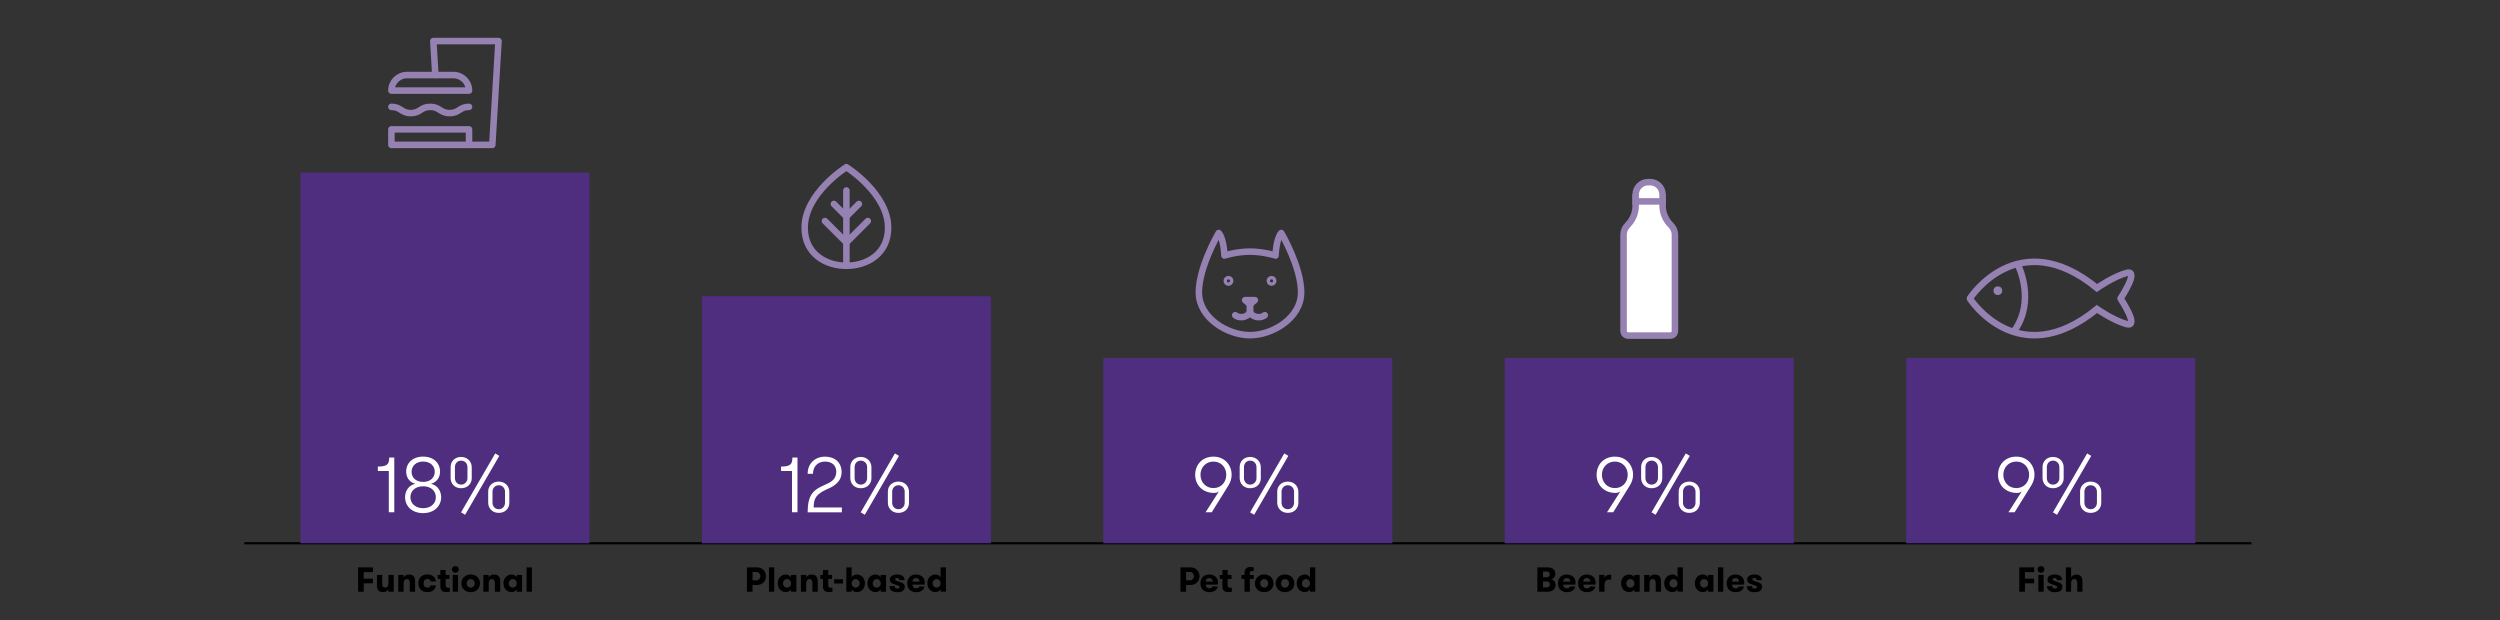 <?xml version="1.0" encoding="UTF-8"?>
<svg id="M_A" data-name="M&amp;amp;A" xmlns="http://www.w3.org/2000/svg" viewBox="0 0 1150 285.37">
  <rect x="0" y="0" width="1150" height="285.37" fill="#333333" stroke="none"/>
  <defs>
    <style>
      .cls-1 {
        fill: #4f2d7f;
      }

      .cls-2, .cls-3 {
        fill: #fff;
      }

      .cls-4, .cls-5, .cls-6, .cls-7 {
        fill: none;
      }

      .cls-4, .cls-5, .cls-3 {
        stroke-miterlimit: 10;
      }

      .cls-4, .cls-6, .cls-3, .cls-7 {
        stroke: #9581b2;
        stroke-width: 3px;
      }

      .cls-4, .cls-6, .cls-7 {
        stroke-linecap: round;
      }

      .cls-5 {
        stroke: #000;
      }

      .cls-6, .cls-7 {
        stroke-linejoin: round;
      }

      .cls-7 {
        fill-rule: evenodd;
      }

      .cls-8 {
        fill: #9581b2;
      }
    </style>
  </defs>
  <line class="cls-5" x1="112.35" y1="249.91" x2="1035.65" y2="249.91"/>
  <rect class="cls-1" x="138.21" y="79.37" width="132.95" height="170.54"/>
  <rect class="cls-1" x="322.86" y="136.22" width="132.95" height="113.69"/>
  <rect class="cls-1" x="507.52" y="164.64" width="132.95" height="85.27"/>
  <rect class="cls-1" x="692.18" y="164.64" width="132.95" height="85.27"/>
  <rect class="cls-1" x="876.84" y="164.64" width="132.95" height="85.27"/>
  <g>
    <path d="m931.46,263.17v3.02h4.24v2.13h-4.24v3.87h-2.59v-11.2h6.83v2.18h-4.24Z"/>
    <path d="m937.29,261.92c0-.44.15-.81.45-1.1.3-.3.67-.45,1.12-.45.22,0,.43.04.62.12.19.08.36.19.5.33.14.14.26.3.34.5.08.19.12.39.12.61s-.04.41-.12.6-.19.35-.34.5c-.14.14-.31.26-.5.34-.19.08-.4.12-.62.12s-.43-.04-.62-.12-.35-.19-.5-.34c-.14-.14-.26-.31-.34-.5s-.12-.39-.12-.6Zm.35,2.56h2.45v7.71h-2.45v-7.71Z"/>
    <path d="m946.21,267.65c.34.1.66.2.96.31.3.11.56.25.78.42.22.17.4.37.54.62.13.25.2.56.2.93,0,.46-.09.85-.27,1.16s-.43.57-.75.77-.69.34-1.11.42c-.42.08-.87.13-1.35.13-1.1,0-1.97-.24-2.6-.72-.63-.48-.95-1.17-.95-2.06h2.4c0,.41.12.7.34.87.23.18.52.26.89.26.3,0,.54-.06.73-.17.19-.11.28-.3.28-.55,0-.15-.04-.27-.12-.36s-.2-.18-.37-.26c-.17-.08-.38-.16-.64-.24-.26-.08-.57-.18-.94-.3-.32-.1-.62-.2-.91-.31-.29-.11-.54-.25-.76-.41-.22-.16-.39-.36-.52-.61s-.19-.55-.19-.93c0-.8.31-1.39.92-1.78s1.44-.58,2.49-.58c.55,0,1.04.07,1.46.2.42.13.77.32,1.04.55.27.24.48.51.62.83.14.32.21.66.21,1.02h-2.42c0-.32-.08-.57-.25-.74s-.42-.26-.76-.26c-.25,0-.46.06-.64.17-.18.11-.27.29-.27.52,0,.14.04.25.13.34.08.09.21.17.38.25.17.08.37.15.62.22.25.07.53.17.85.27Z"/>
    <path d="m950.33,260.99h2.37v4.61c.21-.41.53-.73.96-.96s.94-.35,1.54-.35c.5,0,.92.08,1.26.23.34.16.62.37.83.65.25.3.41.65.5,1.04.08.39.13.87.13,1.42v4.56h-2.37v-3.95c0-.55-.1-1-.3-1.35s-.55-.52-1.06-.52-.88.18-1.12.53c-.25.35-.37.83-.37,1.42v3.87h-2.37v-11.2Z"/>
  </g>
  <g>
    <path d="m707.2,260.99h4.64c.77,0,1.39.1,1.86.31s.84.46,1.1.77c.26.3.44.63.53.98.09.35.14.67.14.96,0,.35-.06.67-.18.95s-.27.53-.46.74c-.19.21-.4.39-.63.52-.23.13-.46.23-.68.28.18,0,.39.06.62.17s.46.27.67.48.39.47.54.79c.14.32.21.69.21,1.1,0,.29-.05.61-.14.98-.1.36-.28.7-.54,1.02-.27.32-.64.59-1.12.81-.48.22-1.11.33-1.87.33h-4.69v-11.2Zm4.13,4.56c.32,0,.58-.04.78-.13s.35-.19.47-.33.2-.28.24-.44c.04-.16.06-.31.06-.45,0-.13-.02-.27-.06-.42s-.11-.29-.22-.42c-.11-.13-.27-.25-.47-.34-.2-.09-.47-.14-.8-.14h-1.55v2.66h1.55Zm-1.55,1.9v2.75h1.62c.32,0,.58-.04.78-.13.2-.09.36-.2.47-.33.12-.13.2-.28.24-.44s.06-.32.06-.48c0-.13-.02-.27-.06-.43s-.12-.31-.23-.45c-.11-.14-.27-.26-.47-.35-.2-.1-.46-.14-.77-.14h-1.63Z"/>
    <path d="m719.08,268.93c.01.23.05.46.11.66s.15.39.29.54.31.28.52.37c.21.09.48.14.8.14.43,0,.75-.08.97-.26.22-.17.37-.38.46-.62h2.4c-.05.36-.18.7-.38,1.02-.2.32-.46.6-.78.84-.33.24-.71.43-1.15.57s-.94.21-1.5.21c-.67,0-1.27-.1-1.78-.3s-.95-.48-1.3-.84-.62-.79-.8-1.29c-.18-.5-.27-1.04-.27-1.64,0-.57.09-1.09.26-1.58.18-.49.44-.92.79-1.29.35-.37.77-.66,1.28-.87.51-.21,1.1-.32,1.77-.32.61,0,1.16.1,1.64.29.49.19.9.45,1.25.77.35.32.61.69.8,1.12.19.43.28.88.28,1.34,0,.16,0,.33,0,.51s-.03.39-.07.62h-5.55Zm1.65-3.02c-.48,0-.88.14-1.18.42s-.46.68-.46,1.2h3.23c0-.5-.15-.9-.44-1.18s-.68-.43-1.14-.43Z"/>
    <path d="m728.31,268.93c.01.23.05.46.11.66s.15.39.29.54.31.28.52.37c.21.09.48.14.8.14.43,0,.75-.08.97-.26.22-.17.37-.38.46-.62h2.4c-.05.36-.18.7-.38,1.02-.2.32-.46.6-.78.84-.33.24-.71.43-1.15.57s-.94.21-1.5.21c-.67,0-1.27-.1-1.78-.3s-.95-.48-1.3-.84-.62-.79-.8-1.29c-.18-.5-.27-1.04-.27-1.64,0-.57.09-1.09.26-1.58.18-.49.44-.92.79-1.29.35-.37.77-.66,1.28-.87.51-.21,1.1-.32,1.77-.32.61,0,1.16.1,1.64.29.49.19.9.45,1.25.77.35.32.61.69.8,1.12.19.43.28.88.28,1.34,0,.16,0,.33,0,.51s-.03.39-.07.62h-5.55Zm1.65-3.02c-.48,0-.88.14-1.18.42s-.46.68-.46,1.2h3.23c0-.5-.15-.9-.44-1.18s-.68-.43-1.14-.43Z"/>
    <path d="m741.15,266.7c-.17-.04-.31-.07-.43-.09-.12-.02-.26-.02-.43-.02-.67,0-1.21.2-1.62.59-.4.39-.61,1.06-.61,2v3.01h-2.45v-7.71h2.45v1.25c.18-.36.48-.68.9-.96s.9-.42,1.45-.42c.29,0,.53.04.74.13v2.22Z"/>
    <path d="m754.25,264.48v7.71h-2.45v-1.09c-.1.18-.22.35-.38.5-.16.16-.34.29-.55.4-.21.11-.44.2-.68.27-.25.07-.49.1-.74.1-.55,0-1.06-.1-1.53-.31-.46-.21-.86-.49-1.19-.85-.33-.36-.59-.78-.77-1.28s-.27-1.03-.27-1.61.09-1.11.27-1.61.44-.92.77-1.28c.33-.36.73-.64,1.19-.85.46-.21.97-.31,1.53-.31.25,0,.49.03.74.1.24.07.47.16.68.28.21.12.39.26.55.42s.29.33.38.5v-1.1h2.45Zm-4.29,5.82c.28,0,.53-.05.75-.16.22-.11.42-.25.58-.42s.29-.38.38-.62c.09-.24.13-.49.13-.76s-.04-.52-.13-.75c-.09-.23-.22-.44-.38-.62s-.35-.33-.58-.43c-.22-.11-.47-.16-.75-.16s-.53.05-.75.16c-.22.11-.42.25-.58.43s-.29.39-.38.62c-.09.23-.14.49-.14.75s.04.52.14.76c.09.24.21.45.38.62s.35.32.58.42c.22.11.47.16.75.16Z"/>
    <path d="m756.33,264.48h2.45v1.12c.21-.42.54-.74.97-.97s.95-.34,1.56-.34c.5,0,.93.08,1.29.23.36.16.65.37.87.65.24.3.41.64.49,1.03.08.39.12.86.12,1.42v4.58h-2.45v-3.95c0-.55-.1-1-.3-1.35s-.55-.52-1.06-.52-.87.18-1.12.53c-.25.35-.37.83-.37,1.42v3.87h-2.45v-7.71Z"/>
    <path d="m771.67,271.1c-.1.18-.22.35-.38.5-.16.16-.34.29-.55.4-.21.11-.44.2-.68.27-.25.07-.49.1-.74.1-.55,0-1.06-.1-1.53-.31-.46-.21-.86-.49-1.19-.85-.33-.36-.59-.78-.77-1.28s-.27-1.03-.27-1.61.09-1.11.27-1.61.44-.92.77-1.28c.33-.36.73-.64,1.19-.85.46-.21.97-.31,1.53-.31.25,0,.49.03.74.1.24.07.47.16.68.28.21.12.39.26.55.42s.29.33.38.5v-4.59h2.45v11.2h-2.45v-1.09Zm-1.84-.8c.28,0,.53-.05.75-.16.22-.11.42-.25.58-.42s.29-.38.38-.62c.09-.24.13-.49.13-.76s-.04-.52-.13-.75c-.09-.23-.22-.44-.38-.62s-.35-.33-.58-.43c-.22-.11-.47-.16-.75-.16s-.53.05-.75.16c-.22.11-.42.25-.58.43s-.29.39-.38.62c-.09.23-.14.49-.14.75s.04.52.14.76c.09.24.21.45.38.62s.35.32.58.42c.22.11.47.16.75.16Z"/>
    <path d="m788.17,264.48v7.71h-2.45v-1.09c-.1.18-.22.35-.38.5-.16.16-.34.29-.55.4-.21.11-.44.2-.68.27-.24.07-.49.1-.73.1-.55,0-1.06-.1-1.53-.31-.46-.21-.86-.49-1.19-.85s-.59-.78-.77-1.28-.27-1.03-.27-1.61.09-1.11.27-1.61.44-.92.77-1.28c.33-.36.73-.64,1.19-.85.46-.21.97-.31,1.53-.31.24,0,.49.03.73.1.25.07.47.16.68.28.21.12.39.26.55.42s.29.33.38.5v-1.1h2.45Zm-4.29,5.82c.28,0,.53-.05.75-.16.22-.11.42-.25.58-.42s.29-.38.38-.62c.09-.24.14-.49.14-.76s-.04-.52-.14-.75c-.09-.23-.21-.44-.38-.62s-.35-.33-.58-.43c-.22-.11-.47-.16-.75-.16s-.53.05-.75.16c-.22.11-.42.25-.58.43s-.29.39-.38.62c-.09.23-.13.49-.13.75s.04.52.13.76c.09.24.22.45.38.62s.35.32.58.42c.22.11.47.16.75.16Z"/>
    <path d="m790.25,260.99h2.45v11.2h-2.45v-11.2Z"/>
    <path d="m796.71,268.93c0,.23.04.46.1.66s.15.39.29.54c.13.15.31.28.52.37s.48.14.8.14c.43,0,.75-.08.97-.26s.37-.38.46-.62h2.4c-.05.36-.18.7-.38,1.02-.2.32-.46.6-.79.84-.32.24-.71.43-1.15.57-.44.14-.94.21-1.5.21-.67,0-1.27-.1-1.79-.3s-.95-.48-1.3-.84c-.35-.36-.62-.79-.8-1.29s-.27-1.04-.27-1.64c0-.57.09-1.09.26-1.58.18-.49.44-.92.78-1.29.35-.37.77-.66,1.28-.87.51-.21,1.1-.32,1.77-.32.61,0,1.15.1,1.64.29.48.19.9.45,1.25.77.35.32.61.69.8,1.12.19.43.28.88.28,1.34,0,.16,0,.33,0,.51,0,.18-.03.39-.07.62h-5.55Zm1.65-3.02c-.48,0-.88.14-1.18.42-.31.28-.46.68-.46,1.2h3.23c0-.5-.15-.9-.44-1.18-.29-.29-.67-.43-1.14-.43Z"/>
    <path d="m808.06,267.65c.34.1.66.2.96.31.3.11.56.25.79.42.22.17.4.37.54.62.13.25.2.56.2.93,0,.46-.09.85-.27,1.16s-.43.57-.75.77-.69.34-1.11.42-.87.13-1.35.13c-1.1,0-1.97-.24-2.6-.72-.63-.48-.95-1.17-.95-2.06h2.4c0,.41.12.7.34.87.23.18.53.26.89.26.3,0,.54-.06.73-.17.19-.11.28-.3.28-.55,0-.15-.04-.27-.12-.36s-.2-.18-.37-.26-.38-.16-.64-.24-.57-.18-.94-.3c-.32-.1-.62-.2-.91-.31-.29-.11-.54-.25-.76-.41-.22-.16-.39-.36-.52-.61-.13-.25-.19-.55-.19-.93,0-.8.31-1.39.92-1.78s1.44-.58,2.49-.58c.55,0,1.04.07,1.46.2.42.13.77.32,1.04.55.27.24.48.51.62.83.14.32.21.66.21,1.02h-2.42c0-.32-.08-.57-.25-.74-.16-.18-.42-.26-.76-.26-.25,0-.46.06-.64.17-.18.11-.27.29-.27.52,0,.14.04.25.13.34.08.09.21.17.38.25.17.08.37.15.62.22.24.07.53.17.85.27Z"/>
  </g>
  <g>
    <path d="m543.01,260.99h4.69c.62,0,1.18.11,1.68.33.5.22.93.51,1.29.88.36.37.63.8.82,1.29.19.49.29,1.01.29,1.55s-.1,1.06-.29,1.55-.47.92-.82,1.29-.79.66-1.29.88c-.5.22-1.06.33-1.68.33h-2.1v3.1h-2.59v-11.2Zm4.37,5.98c.27,0,.51-.05.74-.16.22-.11.41-.25.57-.42.15-.18.27-.38.36-.62.09-.23.13-.48.13-.74s-.04-.5-.13-.74c-.08-.23-.21-.44-.36-.62-.16-.18-.34-.32-.57-.42s-.47-.16-.74-.16h-1.78v3.87h1.78Z"/>
    <path d="m554.62,268.93c.01.23.05.46.1.66s.15.39.29.54c.13.15.31.28.52.37.21.09.48.14.8.14.43,0,.75-.08.97-.26s.37-.38.46-.62h2.4c-.05.36-.18.7-.38,1.02-.2.32-.46.6-.78.84-.33.24-.71.43-1.15.57-.44.14-.94.21-1.5.21-.67,0-1.27-.1-1.78-.3-.52-.2-.95-.48-1.3-.84-.35-.36-.62-.79-.8-1.29s-.27-1.04-.27-1.64c0-.57.09-1.09.26-1.58.18-.49.44-.92.78-1.29s.77-.66,1.28-.87c.51-.21,1.1-.32,1.77-.32.61,0,1.15.1,1.64.29s.9.45,1.25.77c.35.32.61.69.8,1.12.19.43.28.88.28,1.34,0,.16,0,.33,0,.51,0,.18-.03.39-.07.62h-5.55Zm1.65-3.02c-.48,0-.88.14-1.18.42s-.46.68-.46,1.2h3.23c0-.5-.15-.9-.44-1.18s-.67-.43-1.14-.43Z"/>
    <path d="m566.66,272.19c-.18.03-.41.06-.68.09-.27.03-.59.04-.95.04-.29,0-.59-.02-.91-.06-.32-.04-.62-.15-.89-.33-.27-.18-.5-.45-.67-.82-.18-.37-.26-.87-.26-1.51v-3.3h-1.22v-1.82h1.22v-2.29h2.43v2.29h1.76v1.82h-1.76v2.75c0,.29.03.52.08.69.05.17.13.3.22.39.1.09.21.15.34.18.13.03.27.05.42.05h.46c.16,0,.3-.01.42-.04v1.87Z"/>
    <path d="m576.7,262.78c-.13-.03-.25-.06-.36-.07-.11-.02-.24-.02-.39-.02-.14,0-.27,0-.4.02-.13.02-.24.06-.34.13-.1.07-.17.17-.23.3s-.09.3-.09.53v.82h1.81v1.82h-1.79v5.89h-2.45v-5.89h-1.39v-1.82h1.39v-.67c0-.7.09-1.25.28-1.65.19-.39.42-.69.71-.9.29-.2.6-.33.94-.38.34-.05.67-.07.98-.07.29,0,.54.02.77.06.22.04.41.09.56.14v1.76Z"/>
    <path d="m581.52,272.4c-.66,0-1.26-.11-1.78-.33-.53-.22-.98-.51-1.34-.88-.37-.37-.65-.8-.85-1.29-.2-.49-.3-1.01-.3-1.57s.1-1.08.3-1.57c.2-.49.48-.92.85-1.29.37-.37.82-.66,1.34-.88.53-.22,1.12-.33,1.78-.33s1.27.11,1.8.33c.53.22.98.51,1.34.88s.65.8.85,1.29c.2.49.3,1.01.3,1.57s-.1,1.08-.3,1.57c-.2.49-.48.92-.85,1.29s-.82.66-1.34.88c-.53.22-1.13.33-1.8.33Zm0-2.1c.28,0,.53-.05.76-.15.23-.1.42-.24.58-.42.16-.18.29-.39.38-.62.09-.23.14-.49.14-.77s-.04-.52-.14-.76c-.09-.24-.22-.45-.38-.62-.16-.18-.35-.32-.58-.42-.23-.11-.48-.16-.76-.16s-.53.05-.75.16c-.22.11-.42.25-.58.42-.16.18-.28.38-.37.62-.09.24-.13.49-.13.76s.04.53.13.77c.08.24.21.44.37.62.16.18.35.32.58.42.22.1.47.15.75.15Z"/>
    <path d="m591.1,272.4c-.66,0-1.26-.11-1.79-.33-.53-.22-.97-.51-1.34-.88-.37-.37-.65-.8-.85-1.29-.2-.49-.3-1.01-.3-1.57s.1-1.08.3-1.57c.2-.49.48-.92.85-1.29.37-.37.82-.66,1.34-.88.53-.22,1.12-.33,1.79-.33s1.27.11,1.8.33c.53.22.98.51,1.34.88.37.37.65.8.85,1.29.2.49.29,1.01.29,1.57s-.1,1.08-.29,1.57c-.2.49-.48.92-.85,1.29-.37.37-.81.66-1.34.88-.53.22-1.13.33-1.8.33Zm0-2.1c.28,0,.53-.05.76-.15.23-.1.42-.24.58-.42.16-.18.29-.39.38-.62.09-.23.14-.49.14-.77s-.04-.52-.14-.76c-.09-.24-.21-.45-.38-.62-.16-.18-.36-.32-.58-.42-.23-.11-.48-.16-.76-.16s-.53.05-.75.16c-.22.11-.42.25-.58.42-.16.18-.28.38-.37.62-.08.24-.13.49-.13.76s.04.53.13.77c.09.24.21.44.37.62.16.18.35.32.58.42.22.1.47.15.75.15Z"/>
    <path d="m602.58,271.1c-.1.18-.22.35-.38.5-.16.16-.34.29-.55.4s-.44.2-.68.27-.49.1-.74.1c-.55,0-1.06-.1-1.53-.31s-.86-.49-1.19-.85c-.33-.36-.59-.78-.77-1.28s-.27-1.03-.27-1.61.09-1.11.27-1.61.44-.92.77-1.28c.33-.36.73-.64,1.19-.85s.97-.31,1.53-.31c.25,0,.49.03.74.1s.47.16.68.28.39.26.55.42.29.33.38.5v-4.59h2.45v11.2h-2.45v-1.09Zm-1.84-.8c.28,0,.53-.05.75-.16s.42-.25.58-.42.29-.38.38-.62.14-.49.14-.76-.04-.52-.14-.75-.22-.44-.38-.62-.35-.33-.58-.43c-.22-.11-.47-.16-.75-.16s-.53.05-.75.16c-.22.11-.42.25-.58.43s-.29.39-.38.62-.14.49-.14.75.04.52.14.76.22.45.38.62.35.32.58.42.47.16.75.16Z"/>
  </g>
  <g>
    <path d="m343.58,260.99h4.69c.62,0,1.18.11,1.68.33.5.22.93.51,1.29.88.36.37.63.8.82,1.29.19.49.29,1.01.29,1.55s-.1,1.06-.29,1.55c-.19.49-.47.92-.82,1.29s-.79.66-1.29.88-1.06.33-1.68.33h-2.1v3.1h-2.59v-11.2Zm4.37,5.98c.27,0,.51-.05.74-.16.22-.11.41-.25.57-.42.15-.18.27-.38.36-.62.09-.23.13-.48.13-.74s-.04-.5-.13-.74-.21-.44-.36-.62c-.16-.18-.34-.32-.57-.42-.22-.11-.47-.16-.74-.16h-1.78v3.87h1.78Z"/>
    <path d="m353.71,260.99h2.45v11.2h-2.45v-11.2Z"/>
    <path d="m366.32,264.48v7.71h-2.45v-1.09c-.1.18-.22.35-.38.5-.16.16-.34.29-.55.4s-.43.2-.68.27-.49.1-.74.1c-.55,0-1.06-.1-1.53-.31-.46-.21-.86-.49-1.19-.85-.33-.36-.59-.78-.77-1.28-.18-.5-.27-1.03-.27-1.61s.09-1.11.27-1.61c.18-.5.44-.92.77-1.28.33-.36.73-.64,1.19-.85.46-.21.97-.31,1.53-.31.25,0,.49.03.74.1s.47.16.68.28.39.26.55.42.29.33.38.5v-1.1h2.45Zm-4.29,5.82c.28,0,.53-.05.75-.16.22-.11.42-.25.58-.42.16-.18.29-.38.38-.62.09-.24.14-.49.14-.76s-.05-.52-.14-.75c-.09-.23-.22-.44-.38-.62-.16-.18-.35-.33-.58-.43-.22-.11-.47-.16-.75-.16s-.53.05-.75.16c-.22.11-.42.25-.58.43s-.29.39-.38.62c-.09.23-.13.49-.13.75s.04.52.13.76c.09.24.22.45.38.62s.35.32.58.42c.22.11.47.16.75.16Z"/>
    <path d="m368.4,264.48h2.45v1.12c.21-.42.54-.74.97-.97.43-.23.95-.34,1.56-.34.5,0,.93.08,1.3.23.36.16.65.37.86.65.25.3.41.64.49,1.03.08.39.12.86.12,1.42v4.58h-2.45v-3.95c0-.55-.1-1-.3-1.35s-.55-.52-1.06-.52-.88.18-1.12.53c-.25.35-.37.83-.37,1.42v3.87h-2.45v-7.71Z"/>
    <path d="m382.92,272.19c-.18.03-.41.06-.68.09-.27.03-.59.04-.95.04-.29,0-.59-.02-.91-.06-.32-.04-.62-.15-.89-.33-.27-.18-.5-.45-.67-.82-.18-.37-.26-.87-.26-1.51v-3.3h-1.22v-1.82h1.22v-2.29h2.43v2.29h1.76v1.82h-1.76v2.75c0,.29.03.52.08.69.05.17.13.3.22.39.1.09.21.15.34.18.13.03.27.05.42.05h.46c.16,0,.3-.01.42-.04v1.87Z"/>
    <path d="m387.76,268.42h-4.05v-1.95h4.05v1.95Z"/>
    <path d="m391.76,272.19h-2.45v-11.2h2.45v4.59c.1-.17.22-.34.38-.5s.35-.3.56-.42c.21-.12.44-.21.68-.28s.49-.1.74-.1c.55,0,1.06.1,1.53.31.46.21.86.49,1.19.85.33.36.59.78.77,1.28.18.5.27,1.03.27,1.61s-.09,1.11-.27,1.61c-.18.5-.44.92-.77,1.28s-.73.64-1.19.85c-.46.21-.97.31-1.53.31-.26,0-.5-.04-.74-.1s-.47-.16-.68-.27c-.21-.11-.4-.25-.56-.4-.16-.15-.29-.32-.38-.5v1.09Zm1.86-1.89c.27,0,.51-.05.74-.16s.42-.25.58-.42c.16-.18.29-.38.38-.62.09-.24.14-.49.14-.76s-.05-.52-.14-.75c-.09-.23-.22-.44-.38-.62-.16-.18-.35-.33-.58-.43-.22-.11-.47-.16-.74-.16s-.53.05-.76.16c-.23.11-.42.25-.58.43s-.29.39-.38.62c-.09.23-.14.49-.14.75s.05.52.14.76c.09.24.22.45.38.62s.35.32.58.42.48.16.76.16Z"/>
    <path d="m407.58,264.48v7.71h-2.45v-1.09c-.1.18-.22.35-.38.5-.16.16-.34.29-.55.4s-.43.2-.68.27-.49.1-.74.1c-.55,0-1.06-.1-1.53-.31-.46-.21-.86-.49-1.19-.85-.33-.36-.59-.78-.77-1.28-.18-.5-.27-1.03-.27-1.61s.09-1.11.27-1.61c.18-.5.44-.92.77-1.28.33-.36.73-.64,1.19-.85.46-.21.97-.31,1.53-.31.25,0,.49.03.74.1s.47.16.68.28.39.26.55.42.29.33.38.5v-1.1h2.45Zm-4.29,5.82c.28,0,.53-.05.75-.16.22-.11.42-.25.58-.42.16-.18.29-.38.38-.62.09-.24.14-.49.14-.76s-.05-.52-.14-.75c-.09-.23-.22-.44-.38-.62-.16-.18-.35-.33-.58-.43-.22-.11-.47-.16-.75-.16s-.53.05-.75.16c-.22.11-.42.25-.58.43s-.29.39-.38.62c-.09.23-.13.49-.13.75s.04.52.13.76c.09.24.22.45.38.62s.35.32.58.42c.22.11.47.16.75.16Z"/>
    <path d="m413.71,267.65c.34.1.66.2.96.31.3.11.56.25.79.42.22.17.4.37.54.62.13.25.2.56.2.93,0,.46-.09.85-.27,1.16s-.43.57-.75.77c-.32.2-.69.34-1.11.42-.42.08-.87.13-1.35.13-1.1,0-1.97-.24-2.6-.72-.63-.48-.95-1.17-.95-2.06h2.4c0,.41.11.7.34.87.23.18.53.26.89.26.3,0,.54-.06.73-.17.19-.11.28-.3.28-.55,0-.15-.04-.27-.12-.36s-.2-.18-.37-.26c-.17-.08-.38-.16-.64-.24s-.57-.18-.94-.3c-.32-.1-.62-.2-.91-.31-.29-.11-.54-.25-.76-.41-.22-.16-.39-.36-.52-.61-.13-.25-.19-.55-.19-.93,0-.8.31-1.39.92-1.78.61-.38,1.44-.58,2.49-.58.55,0,1.04.07,1.46.2.42.13.77.32,1.04.55.27.24.48.51.62.83.14.32.21.66.21,1.02h-2.42c0-.32-.08-.57-.25-.74-.17-.18-.42-.26-.76-.26-.25,0-.46.06-.64.17-.18.11-.27.29-.27.52,0,.14.04.25.13.34.08.09.21.17.38.25.17.08.37.15.62.22.24.07.53.17.85.27Z"/>
    <path d="m419.76,268.93c.01.23.05.46.1.66s.15.39.29.54c.13.15.31.28.52.37s.48.14.8.14c.43,0,.75-.08.97-.26s.37-.38.46-.62h2.4c-.05.36-.18.7-.38,1.02-.2.32-.46.6-.78.84-.33.24-.71.43-1.15.57-.44.14-.94.21-1.5.21-.67,0-1.27-.1-1.78-.3-.52-.2-.95-.48-1.3-.84s-.62-.79-.8-1.29-.27-1.04-.27-1.64c0-.57.09-1.09.26-1.58.18-.49.44-.92.78-1.29s.77-.66,1.28-.87c.51-.21,1.1-.32,1.77-.32.61,0,1.15.1,1.64.29.48.19.9.45,1.25.77.35.32.61.69.8,1.12.19.43.28.88.28,1.34,0,.16,0,.33,0,.51,0,.18-.03.39-.07.62h-5.55Zm1.65-3.02c-.48,0-.88.14-1.18.42-.31.28-.46.68-.46,1.2h3.23c0-.5-.15-.9-.44-1.18-.29-.29-.68-.43-1.14-.43Z"/>
    <path d="m432.68,271.1c-.1.18-.22.35-.38.5-.16.16-.34.29-.55.4s-.43.2-.68.27c-.25.07-.49.1-.74.1-.55,0-1.06-.1-1.53-.31-.46-.21-.86-.49-1.19-.85s-.59-.78-.77-1.28-.27-1.03-.27-1.61.09-1.11.27-1.61.44-.92.77-1.28c.33-.36.73-.64,1.19-.85.46-.21.97-.31,1.53-.31.25,0,.49.03.74.1.25.07.47.16.68.28s.39.26.55.42.29.33.38.5v-4.59h2.45v11.2h-2.45v-1.09Zm-1.84-.8c.28,0,.53-.05.75-.16.22-.11.42-.25.58-.42s.29-.38.38-.62c.09-.24.13-.49.13-.76s-.04-.52-.13-.75c-.09-.23-.22-.44-.38-.62s-.35-.33-.58-.43c-.22-.11-.47-.16-.75-.16s-.53.05-.75.16c-.22.11-.42.25-.58.43-.16.18-.29.39-.38.62-.09.23-.14.49-.14.75s.04.52.14.76c.09.24.22.45.38.62.16.18.35.32.58.42.22.11.47.16.75.16Z"/>
  </g>
  <g>
    <path d="m167.31,263.17v3.02h4.24v2.13h-4.24v3.87h-2.59v-11.2h6.83v2.18h-4.24Z"/>
    <path d="m181.12,264.48v7.71h-2.45v-1.1c-.21.41-.54.72-.97.95-.43.23-.95.34-1.56.34-.5,0-.93-.08-1.3-.23s-.65-.37-.86-.65c-.25-.3-.41-.64-.48-1.03-.08-.39-.11-.86-.11-1.42v-4.58h2.43v3.95c0,.55.1,1.01.3,1.35.2.35.55.52,1.06.52s.89-.18,1.13-.53c.24-.35.36-.83.36-1.42v-3.87h2.45Z"/>
    <path d="m183.2,264.48h2.45v1.12c.21-.42.54-.74.97-.97.43-.23.95-.34,1.56-.34.5,0,.93.08,1.3.23.36.16.65.37.86.65.25.3.41.64.49,1.03.08.39.12.86.12,1.42v4.58h-2.45v-3.95c0-.55-.1-1-.29-1.35-.2-.35-.55-.52-1.06-.52s-.88.18-1.12.53c-.25.35-.37.83-.37,1.42v3.87h-2.45v-7.71Z"/>
    <path d="m198.08,267.5c-.05-.34-.19-.62-.42-.83-.23-.21-.59-.32-1.1-.32-.29,0-.54.05-.76.16s-.4.25-.54.43c-.14.18-.24.39-.31.63-.07.24-.1.49-.1.76s.03.52.1.76c.07.24.18.45.32.63.14.18.33.33.56.43.23.11.5.16.82.16.43,0,.75-.09.96-.26.21-.18.37-.43.48-.76h2.45c-.06.44-.19.85-.38,1.22-.19.38-.45.71-.78.98-.33.28-.73.5-1.21.66-.47.16-1.02.24-1.62.24-.67,0-1.27-.11-1.78-.34-.52-.22-.95-.52-1.3-.9-.35-.37-.62-.81-.79-1.3-.18-.49-.26-1-.26-1.54s.09-1.05.26-1.54.44-.92.79-1.3c.35-.37.79-.67,1.3-.9.52-.22,1.11-.34,1.78-.34s1.22.09,1.7.27c.48.18.88.42,1.21.72.32.3.58.64.75,1.03.18.39.29.79.33,1.21h-2.45Z"/>
    <path d="m206.93,272.19c-.18.03-.41.06-.68.09-.27.03-.59.04-.95.04-.29,0-.59-.02-.91-.06-.32-.04-.62-.15-.89-.33-.27-.18-.5-.45-.67-.82-.18-.37-.26-.87-.26-1.51v-3.3h-1.22v-1.82h1.22v-2.29h2.43v2.29h1.76v1.82h-1.76v2.75c0,.29.03.52.08.69.05.17.13.3.22.39.1.09.21.15.34.18.13.03.27.05.42.05h.46c.16,0,.3-.01.42-.04v1.87Z"/>
    <path d="m207.89,261.92c0-.44.15-.81.45-1.1s.67-.45,1.12-.45c.22,0,.43.04.62.12.19.08.36.19.5.33.14.14.26.3.34.5.08.19.12.39.12.61s-.04.41-.12.6c-.08.19-.19.35-.34.5-.14.14-.31.26-.5.34-.19.08-.4.12-.62.12s-.43-.04-.62-.12-.35-.19-.5-.34-.26-.31-.34-.5-.12-.39-.12-.6Zm.35,2.56h2.45v7.71h-2.45v-7.71Z"/>
    <path d="m216.51,272.4c-.66,0-1.26-.11-1.78-.33-.53-.22-.98-.51-1.34-.88s-.65-.8-.85-1.29c-.2-.49-.3-1.01-.3-1.57s.1-1.08.3-1.57c.2-.49.48-.92.85-1.29s.82-.66,1.34-.88c.53-.22,1.12-.33,1.78-.33s1.27.11,1.8.33c.53.22.98.51,1.34.88.37.37.65.8.85,1.29.2.49.3,1.01.3,1.57s-.1,1.08-.3,1.57c-.2.49-.48.92-.85,1.29-.37.37-.82.66-1.34.88-.53.22-1.13.33-1.8.33Zm0-2.1c.28,0,.53-.05.76-.15.23-.1.42-.24.58-.42.16-.18.29-.39.38-.62.09-.23.14-.49.14-.77s-.05-.52-.14-.76c-.09-.24-.22-.45-.38-.62-.16-.18-.35-.32-.58-.42-.23-.11-.48-.16-.76-.16s-.53.05-.75.16c-.22.11-.42.25-.58.42-.16.18-.28.38-.37.62-.09.24-.13.49-.13.76s.04.53.13.77c.08.24.21.44.37.62.16.18.35.32.58.42.22.1.47.15.75.15Z"/>
    <path d="m222.35,264.48h2.45v1.12c.21-.42.54-.74.97-.97.43-.23.95-.34,1.56-.34.5,0,.93.08,1.3.23.36.16.65.37.86.65.25.3.41.64.49,1.03.08.39.12.86.12,1.42v4.58h-2.45v-3.95c0-.55-.1-1-.3-1.35s-.55-.52-1.06-.52-.88.18-1.12.53c-.25.35-.37.83-.37,1.42v3.87h-2.45v-7.71Z"/>
    <path d="m240.15,264.48v7.71h-2.45v-1.09c-.1.18-.22.35-.38.5-.16.16-.34.29-.55.4s-.43.2-.68.27c-.25.07-.49.1-.74.1-.55,0-1.06-.1-1.53-.31-.46-.21-.86-.49-1.19-.85s-.59-.78-.77-1.28-.27-1.03-.27-1.61.09-1.11.27-1.61.44-.92.77-1.28c.33-.36.73-.64,1.19-.85.46-.21.97-.31,1.53-.31.25,0,.49.03.74.1.25.07.47.16.68.28s.39.26.55.42.29.33.38.5v-1.1h2.45Zm-4.29,5.82c.28,0,.53-.05.75-.16.22-.11.42-.25.58-.42s.29-.38.38-.62c.09-.24.13-.49.13-.76s-.04-.52-.13-.75c-.09-.23-.22-.44-.38-.62s-.35-.33-.58-.43c-.22-.11-.47-.16-.75-.16s-.53.05-.75.16c-.22.11-.42.25-.58.43-.16.18-.29.39-.38.62-.09.23-.14.49-.14.75s.04.52.14.76c.09.24.22.45.38.62.16.18.35.32.58.42.22.11.47.16.75.16Z"/>
    <path d="m242.23,260.99h2.45v11.2h-2.45v-11.2Z"/>
  </g>
  <g>
    <path class="cls-2" d="m935.86,218.4c0,1.76-.54,3.38-1.4,4.79l-7.74,12.45h-2.84l6.19-9.68c-.47.54-1.44.79-2.27.79-5.29,0-8.71-3.64-8.71-8.35s3.31-8.35,8.42-8.35,8.35,3.85,8.35,8.35Zm-14.33,0c0,3.31,2.34,6.12,5.97,6.12s5.9-2.81,5.9-6.12-2.34-6.08-5.9-6.08-5.97,2.77-5.97,6.08Z"/>
    <path class="cls-2" d="m939.57,219.91v-5.15c0-2.48,1.91-4.57,4.82-4.57s4.9,2.16,4.9,4.71v5.15c0,2.48-1.95,4.54-4.9,4.54s-4.82-2.12-4.82-4.68Zm7.74-5c0-1.62-1.12-3.02-2.92-3.02s-2.84,1.4-2.84,3.02v5c0,1.62,1.12,3.02,2.84,3.02s2.92-1.4,2.92-3.02v-5Zm-2.95,20.77l1.87,1.12,15.73-27.1-1.87-1.12-15.73,27.1Zm22.21-9.47c0-2.52-1.91-4.68-4.86-4.68s-4.86,2.09-4.86,4.54v5.18c0,2.52,1.87,4.68,4.86,4.68s4.86-2.09,4.86-4.54v-5.18Zm-7.74,5.04v-5.04c0-1.62,1.12-2.99,2.88-2.99s2.88,1.37,2.88,2.99v5.04c0,1.62-1.12,2.99-2.88,2.99s-2.88-1.37-2.88-2.99Z"/>
  </g>
  <g>
    <path class="cls-2" d="m751.21,218.4c0,1.76-.54,3.38-1.4,4.79l-7.74,12.45h-2.84l6.19-9.68c-.47.54-1.44.79-2.27.79-5.29,0-8.71-3.64-8.71-8.35s3.31-8.35,8.42-8.35,8.35,3.85,8.35,8.35Zm-14.33,0c0,3.31,2.34,6.12,5.97,6.12s5.9-2.81,5.9-6.12-2.34-6.08-5.9-6.08-5.97,2.77-5.97,6.08Z"/>
    <path class="cls-2" d="m754.92,219.91v-5.15c0-2.48,1.91-4.57,4.82-4.57s4.9,2.16,4.9,4.71v5.15c0,2.48-1.95,4.54-4.9,4.54s-4.82-2.12-4.82-4.68Zm7.74-5c0-1.62-1.12-3.02-2.92-3.02s-2.84,1.4-2.84,3.02v5c0,1.62,1.12,3.02,2.84,3.02s2.92-1.4,2.92-3.02v-5Zm-2.95,20.77l1.87,1.12,15.73-27.1-1.87-1.12-15.73,27.1Zm22.21-9.47c0-2.52-1.91-4.68-4.86-4.68s-4.86,2.09-4.86,4.54v5.18c0,2.52,1.87,4.68,4.86,4.68s4.86-2.09,4.86-4.54v-5.18Zm-7.74,5.04v-5.04c0-1.62,1.12-2.99,2.88-2.99s2.88,1.37,2.88,2.99v5.04c0,1.62-1.12,2.99-2.88,2.99s-2.88-1.37-2.88-2.99Z"/>
  </g>
  <g>
    <path class="cls-2" d="m566.55,218.4c0,1.76-.54,3.38-1.4,4.79l-7.74,12.45h-2.84l6.19-9.68c-.47.54-1.44.79-2.27.79-5.29,0-8.71-3.64-8.71-8.35s3.31-8.35,8.42-8.35,8.35,3.85,8.35,8.35Zm-14.33,0c0,3.31,2.34,6.12,5.97,6.12s5.9-2.81,5.9-6.12-2.34-6.08-5.9-6.08-5.97,2.77-5.97,6.08Z"/>
    <path class="cls-2" d="m570.25,219.91v-5.15c0-2.48,1.91-4.57,4.82-4.57s4.9,2.16,4.9,4.71v5.15c0,2.48-1.94,4.54-4.9,4.54s-4.82-2.12-4.82-4.68Zm7.74-5c0-1.62-1.12-3.02-2.92-3.02s-2.84,1.4-2.84,3.02v5c0,1.62,1.12,3.02,2.84,3.02s2.92-1.4,2.92-3.02v-5Zm-2.95,20.77l1.87,1.12,15.73-27.1-1.87-1.12-15.73,27.1Zm22.21-9.47c0-2.52-1.91-4.68-4.86-4.68s-4.86,2.09-4.86,4.54v5.18c0,2.52,1.87,4.68,4.86,4.68s4.86-2.09,4.86-4.54v-5.18Zm-7.74,5.04v-5.04c0-1.62,1.12-2.99,2.88-2.99s2.88,1.37,2.88,2.99v5.04c0,1.62-1.12,2.99-2.88,2.99s-2.88-1.37-2.88-2.99Z"/>
  </g>
  <g>
    <path class="cls-2" d="m359.28,214.62c4.43,0,5.22-1.15,5.22-4.17h2.34v25.2h-2.52v-19h-5.04v-2.02Z"/>
    <path class="cls-2" d="m378.97,223.23c2.99-1.26,5.72-2.56,5.72-6.23,0-2.84-1.94-4.68-5.18-4.68s-5.54,2.2-5.54,5.62h-2.45c0-4.75,3.42-7.88,7.99-7.88s7.63,2.7,7.63,7.13c0,4.72-4.1,6.77-6.88,7.92-4.68,2.2-5.97,3.96-5.97,8.32h12.96v2.23h-15.73c0-7.92,2.52-10.26,7.45-12.42Z"/>
    <path class="cls-2" d="m391.14,219.91v-5.15c0-2.48,1.91-4.57,4.82-4.57s4.9,2.16,4.9,4.71v5.15c0,2.48-1.94,4.54-4.9,4.54s-4.82-2.12-4.82-4.68Zm7.74-5c0-1.62-1.12-3.02-2.92-3.02s-2.84,1.4-2.84,3.02v5c0,1.62,1.12,3.02,2.84,3.02s2.92-1.4,2.92-3.02v-5Zm-2.95,20.77l1.87,1.12,15.73-27.1-1.87-1.12-15.73,27.1Zm22.21-9.47c0-2.52-1.91-4.68-4.86-4.68s-4.86,2.09-4.86,4.54v5.18c0,2.52,1.87,4.68,4.86,4.68s4.86-2.09,4.86-4.54v-5.18Zm-7.74,5.04v-5.04c0-1.62,1.12-2.99,2.88-2.99s2.88,1.37,2.88,2.99v5.04c0,1.62-1.12,2.99-2.88,2.99s-2.88-1.37-2.88-2.99Z"/>
  </g>
  <g>
    <path class="cls-2" d="m173.81,214.62c4.43,0,5.22-1.15,5.22-4.17h2.34v25.2h-2.52v-19h-5.04v-2.02Z"/>
    <path class="cls-2" d="m186.34,228.73c0-2.81,1.55-5.47,4.68-6.19-2.88-.79-4.18-3.09-4.18-5.62,0-3.89,2.95-6.88,7.81-6.88s7.78,3.02,7.78,6.88c0,2.52-1.3,4.82-4.18,5.62,3.13.72,4.68,3.42,4.68,6.19,0,4.03-3.17,7.31-8.28,7.31s-8.31-3.2-8.31-7.31Zm14.15,0c0-2.81-2.16-5.04-5.83-5.04s-5.87,2.2-5.87,5.04,2.27,5.04,5.87,5.04,5.83-2.2,5.83-5.04Zm-.5-11.7c0-2.66-2.05-4.72-5.33-4.72s-5.33,2.02-5.33,4.72,1.98,4.64,5.33,4.64,5.33-2.02,5.33-4.64Z"/>
    <path class="cls-2" d="m207.29,219.91v-5.15c0-2.48,1.91-4.57,4.82-4.57s4.89,2.16,4.89,4.71v5.15c0,2.48-1.94,4.54-4.89,4.54s-4.82-2.12-4.82-4.68Zm7.74-5c0-1.62-1.12-3.02-2.92-3.02s-2.84,1.4-2.84,3.02v5c0,1.62,1.12,3.02,2.84,3.02s2.92-1.4,2.92-3.02v-5Zm-2.95,20.77l1.87,1.12,15.73-27.1-1.87-1.12-15.73,27.1Zm22.21-9.47c0-2.52-1.91-4.68-4.86-4.68s-4.86,2.09-4.86,4.54v5.18c0,2.52,1.87,4.68,4.86,4.68s4.86-2.09,4.86-4.54v-5.18Zm-7.74,5.04v-5.04c0-1.62,1.12-2.99,2.88-2.99s2.88,1.37,2.88,2.99v5.04c0,1.62-1.12,2.99-2.88,2.99s-2.88-1.37-2.88-2.99Z"/>
  </g>
  <g>
    <g>
      <path class="cls-6" d="m180.05,41.67c0-3.94,3.2-7.14,7.14-7.14h21.42c3.94,0,7.14,3.2,7.14,7.14h-35.7Z"/>
      <path class="cls-6" d="m180.05,59.51c0,3.94,0,7.14,0,7.14h35.7s0-7.14,0-7.14h-35.7Z"/>
      <path class="cls-6" d="m215.75,49.16c-4.46,0-4.46,2.86-8.92,2.86-4.46,0-4.46-2.86-8.92-2.86-4.47,0-4.47,2.86-8.93,2.86-4.47,0-4.47-2.86-8.93-2.86"/>
    </g>
    <polyline class="cls-6" points="200.26 34.53 199.33 18.9 229.31 18.9 226.46 66.65 215.75 66.65"/>
  </g>
  <g>
    <path class="cls-7" d="m389.34,122.26c-9.38,0-19.18-5.4-19.19-17.51-.01-15.77,19.19-27.85,19.19-27.85h-.03s19.21,12.08,19.22,27.85c.01,12.11-9.81,17.51-19.19,17.51Z"/>
    <line class="cls-6" x1="389.34" y1="87.61" x2="389.34" y2="122.26"/>
    <polyline class="cls-6" points="379.49 101.68 389.34 111.54 399.19 101.68"/>
    <polyline class="cls-6" points="383.59 93.83 389.34 99.57 395.09 93.83"/>
  </g>
  <g>
    <path class="cls-6" d="m575,154.18c10.33,0,23.52-7.88,23.52-19.69,0-11.81-9.13-27.31-9.13-27.31-2.38,2.62-2.63,10.35-2.63,10.35,0,0-5.66-1.79-11.76-1.79s-11.76,1.79-11.76,1.79c0,0-.25-7.74-2.63-10.35,0,0-9.13,15.5-9.13,27.31s13.19,19.69,23.52,19.69"/>
    <path class="cls-6" d="m568.2,144.99c2.46,1.94,6.8.59,6.8-2.21,0-4.18,0-1.47,0-1.47"/>
    <path class="cls-6" d="m581.8,144.99c-2.46,1.94-6.8.59-6.8-2.21,0-4.18,0-1.47,0-1.47"/>
    <polygon class="cls-6" points="575 139.96 577.24 138.06 572.76 138.06 575 139.96"/>
    <circle class="cls-6" cx="565.09" cy="129.2" r=".77"/>
    <circle class="cls-6" cx="584.91" cy="129.2" r=".77"/>
  </g>
  <path class="cls-3" d="m752.4,90.8v3.79c0,3.36-1.33,6.58-3.71,8.95l-.02.02c-1.17,1.17-1.83,2.76-1.83,4.42v44.28c0,1.17.95,2.11,2.11,2.11h19.43c1.16,0,2.09-.94,2.09-2.09v-44.26c0-1.68-.68-3.29-1.88-4.47h0c-2.44-2.38-3.81-5.65-3.81-9.05v-3.71h-12.38Z"/>
  <path class="cls-3" d="m758.14,83.77h.92c3.16,0,5.73,2.57,5.73,5.73v3.14h-12.38v-3.14c0-3.16,2.57-5.73,5.73-5.73Z"/>
  <g>
    <path class="cls-4" d="m906.24,137.14s22.08-34.25,58.35-4.65c0,0,7.65-5.35,13.69-6.95s-2.73,11.59-2.73,11.59"/>
    <circle class="cls-8" cx="919.01" cy="133.72" r="2"/>
    <path class="cls-4" d="m906.24,137.49s22.08,34.25,58.35,4.65c0,0,7.65,5.35,13.69,6.95s-2.73-11.59-2.73-11.59"/>
    <path class="cls-4" d="m928.41,122.21s7.9,15.79-1.57,29.61"/>
  </g>
</svg>
